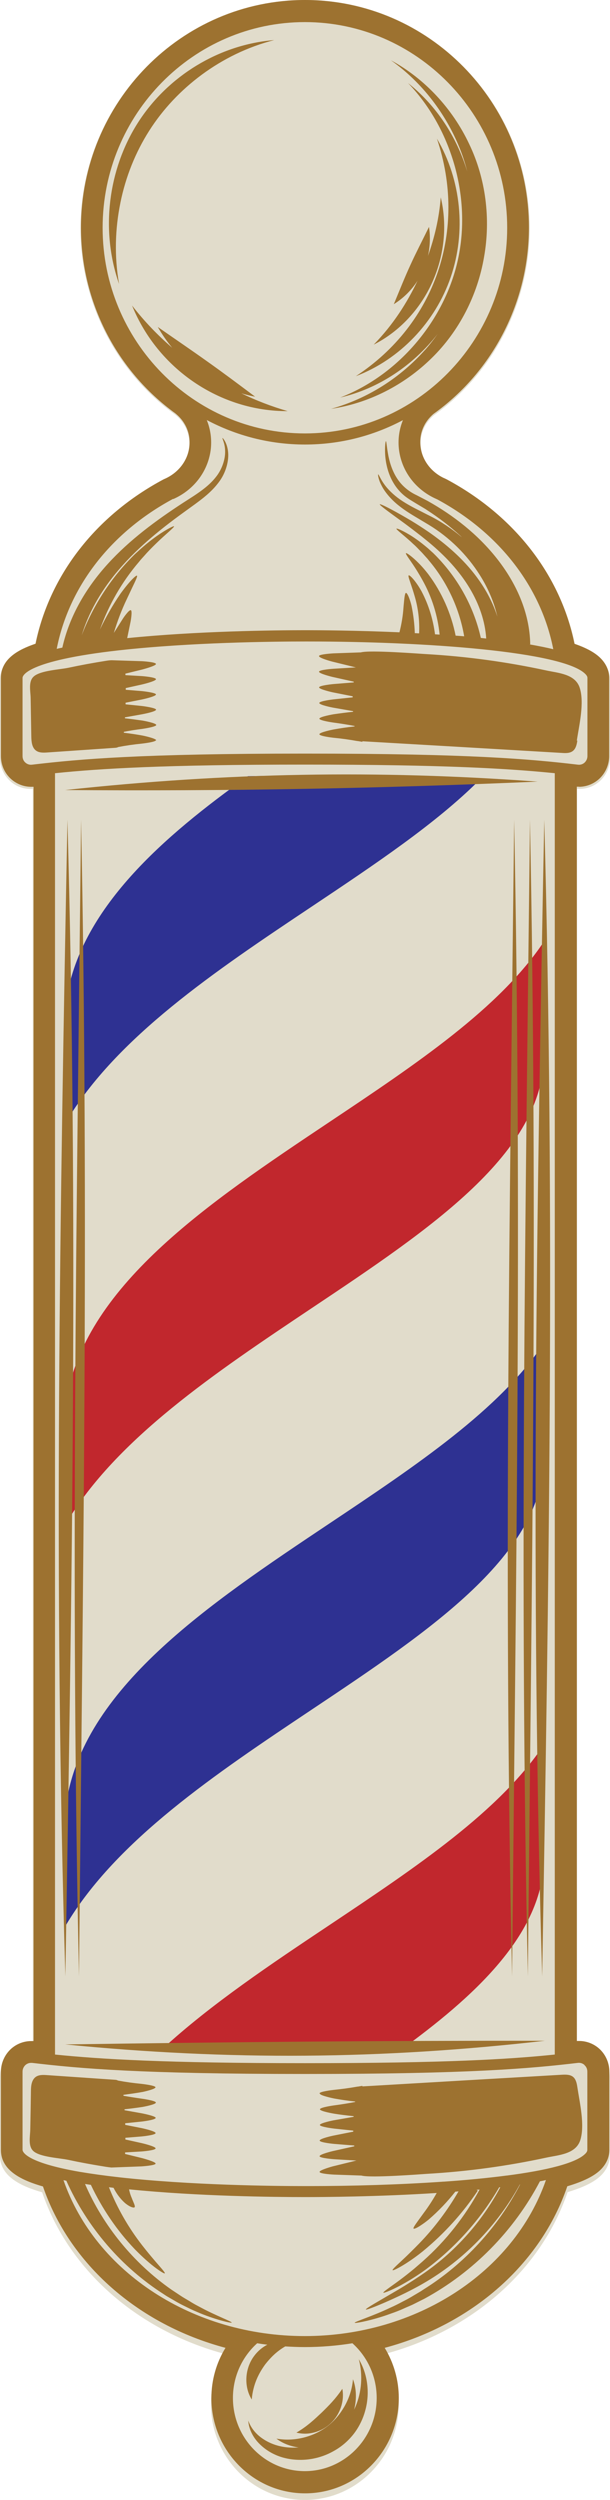 <?xml version="1.0" encoding="UTF-8"?> <svg xmlns="http://www.w3.org/2000/svg" width="65" height="266" viewBox="0 0 65 266" fill="none"><path d="M61.766 83.941C62.558 83.941 63.319 83.645 63.911 83.116C64.603 82.495 64.994 81.6 64.994 80.663V72.317C64.994 71.553 64.683 70.841 64.091 70.24C63.51 69.65 62.588 69.141 61.294 68.693C59.821 61.385 54.878 55.024 47.64 51.156C47.62 51.146 47.429 51.054 47.429 51.054C47.389 51.034 47.349 51.024 47.309 51.004C45.966 50.342 45.053 49.131 44.863 47.726C44.672 46.362 45.184 45.059 46.257 44.174C52.633 39.614 56.442 32.184 56.442 24.296C56.442 10.901 45.705 0 32.502 0C19.299 0 8.572 10.901 8.572 24.306C8.572 32.153 12.341 39.543 18.657 44.113C18.677 44.133 18.707 44.154 18.727 44.174C19.81 45.07 20.321 46.372 20.131 47.736C19.93 49.192 18.968 50.434 17.544 51.075C17.494 51.095 17.454 51.115 17.404 51.136C10.146 54.993 5.193 61.365 3.719 68.673C1.865 69.294 0.01 70.302 0.01 72.317V80.663C0.01 81.6 0.401 82.495 1.093 83.116C1.684 83.656 2.446 83.941 3.238 83.941C3.318 83.941 3.409 83.941 3.489 83.941V217.755C3.409 217.755 3.318 217.755 3.238 217.755C2.436 217.755 1.674 218.05 1.083 218.579C0.391 219.2 0 220.096 0 221.032V229.378C0 231.597 2.286 232.635 4.491 233.267C7.318 241.542 14.657 247.984 23.99 250.478C23.008 252.076 22.477 253.929 22.477 255.842C22.477 261.45 26.968 266 32.482 266C37.996 266 42.487 261.44 42.487 255.842C42.487 253.929 41.956 252.076 40.973 250.478C50.317 247.984 57.655 241.531 60.482 233.246C62.197 232.737 63.38 232.147 64.071 231.445C64.663 230.844 64.974 230.132 64.974 229.368V221.022C64.974 220.086 64.583 219.19 63.891 218.569C63.3 218.03 62.538 217.745 61.745 217.745C61.665 217.745 61.575 217.745 61.495 217.745V83.93C61.575 83.93 61.665 83.93 61.745 83.93L61.766 83.941Z" fill="#E1DCCB"></path><path d="M7.031 192.085C8.756 179.688 22.159 170.741 35.122 162.089C44.365 155.921 53.248 149.987 57.96 142.903V154.914C57.96 165.397 45.939 173.418 33.217 181.907C22.951 188.757 12.425 195.79 7.031 204.828V192.085Z" fill="#2E3192"></path><path d="M32.528 218.345C35.877 218.345 39.275 218.294 42.623 218.182C50.283 212.625 57.962 205.846 57.962 197.642V185.632C53.25 192.716 44.368 198.65 35.125 204.818C28.879 208.981 22.463 213.266 17.34 217.979C22.403 218.223 27.495 218.355 32.528 218.355V218.345Z" fill="#C1272D"></path><path d="M7.031 119.391C12.415 110.353 22.941 103.32 33.207 96.47C39.974 91.951 46.431 87.645 51.082 83.004C44.796 82.698 38.511 82.536 32.335 82.536C30.37 82.536 28.385 82.556 26.42 82.587C17.538 88.917 8.405 96.714 7.031 106.658V119.401V119.391Z" fill="#2E3192"></path><path d="M7.031 162.11C12.415 153.072 22.951 146.049 33.217 139.188C45.939 130.7 57.96 122.669 57.96 112.195V100.185C53.248 107.269 44.365 113.203 35.122 119.371C22.159 128.023 8.756 136.969 7.031 149.367V162.11Z" fill="#C1272D"></path><path d="M61.683 83.717C62.475 83.717 63.237 83.421 63.828 82.892C64.51 82.271 64.911 81.386 64.911 80.449V72.124C64.911 71.36 64.6 70.648 64.009 70.047C63.427 69.457 62.515 68.948 61.212 68.5C59.748 61.212 54.816 54.861 47.597 51.004C47.577 50.993 47.387 50.902 47.387 50.902C47.347 50.881 47.307 50.871 47.267 50.851C45.923 50.199 45.011 48.978 44.82 47.584C44.63 46.22 45.141 44.927 46.204 44.031C52.57 39.482 56.359 32.072 56.359 24.204C56.369 10.87 45.662 0 32.499 0C19.336 0 8.629 10.87 8.629 24.235C8.629 32.062 12.389 39.431 18.695 43.991C18.715 44.011 18.745 44.031 18.765 44.052C19.837 44.947 20.349 46.24 20.168 47.604C19.968 49.049 19.005 50.291 17.592 50.932C17.542 50.953 17.502 50.973 17.451 50.993C10.213 54.841 5.281 61.192 3.797 68.49C1.952 69.111 0.098 70.108 0.098 72.124V80.449C0.098 81.386 0.489 82.271 1.18 82.892C1.772 83.421 2.534 83.717 3.326 83.717C3.406 83.717 3.496 83.717 3.576 83.717V217.175C3.496 217.175 3.416 217.175 3.326 217.175C2.534 217.175 1.772 217.47 1.18 217.999C0.499 218.62 0.098 219.505 0.098 220.442V228.768C0.098 230.976 2.373 232.015 4.579 232.646C7.406 240.9 14.714 247.333 24.028 249.816C23.046 251.414 22.524 253.257 22.524 255.16C22.524 260.748 27.005 265.298 32.509 265.298C38.013 265.298 42.495 260.748 42.495 255.16C42.495 253.257 41.963 251.404 40.991 249.816C50.314 247.333 57.633 240.89 60.45 232.625C62.164 232.116 63.337 231.536 64.029 230.834C64.62 230.233 64.931 229.521 64.931 228.758V220.432C64.931 219.495 64.54 218.61 63.858 217.989C63.267 217.46 62.505 217.164 61.713 217.164C61.633 217.164 61.542 217.164 61.462 217.164V83.706C61.542 83.706 61.633 83.706 61.713 83.706L61.683 83.717ZM62.284 219.74C62.485 219.913 62.585 220.157 62.585 220.432V228.758C62.585 228.88 62.515 229.022 62.364 229.165C61.382 230.162 58.244 230.936 54.003 231.485H53.973C51.938 231.75 49.653 231.974 47.226 232.137L47.196 232.116C47.196 232.116 47.196 232.127 47.186 232.137C42.625 232.452 37.592 232.605 32.81 232.605C32.7 232.605 32.599 232.605 32.489 232.605C29.081 232.605 20.319 232.513 12.699 231.669C11.075 231.485 9.712 231.292 8.559 231.099H8.549C2.604 230.071 2.403 228.9 2.403 228.747V220.422C2.403 220.157 2.514 219.913 2.704 219.729C2.875 219.577 3.085 219.495 3.306 219.495C3.346 219.495 3.376 219.495 3.416 219.495C8.509 220.096 14.955 220.676 32.499 220.676C50.044 220.676 56.49 220.096 61.583 219.495C61.843 219.465 62.094 219.546 62.284 219.719V219.74ZM32.489 262.936C28.259 262.936 24.82 259.445 24.82 255.15C24.82 252.911 25.762 250.804 27.406 249.328C27.767 249.389 28.128 249.44 28.489 249.481C27.948 249.755 27.467 250.163 27.096 250.661C26.073 252.005 25.973 253.949 26.825 255.313C26.965 253.705 27.557 252.544 28.259 251.577C28.81 250.875 29.472 250.193 30.394 249.664C31.086 249.705 31.777 249.735 32.479 249.735C34.204 249.735 35.908 249.593 37.552 249.328C39.196 250.804 40.139 252.911 40.139 255.15C40.139 259.445 36.7 262.936 32.469 262.936H32.489ZM7.065 232.025C9.301 237.033 12.98 241.267 17.491 244.137C17.491 244.137 17.592 244.208 17.772 244.32C17.963 244.432 18.223 244.585 18.544 244.768C18.865 244.961 19.236 245.165 19.657 245.369C20.068 245.572 20.509 245.796 20.96 245.979C22.765 246.773 24.67 247.221 24.69 247.129C24.72 247.017 22.985 246.386 21.371 245.511C20.96 245.297 20.559 245.084 20.198 244.849C19.827 244.626 19.477 244.432 19.196 244.239C18.624 243.862 18.243 243.608 18.243 243.608C14.223 240.788 10.995 236.849 9.06 232.381C9.261 232.412 9.471 232.442 9.682 232.473C10.885 235.007 12.459 237.328 14.354 239.312C14.354 239.312 15.075 240.066 15.857 240.727C16.639 241.399 17.491 241.969 17.562 241.888C17.632 241.806 16.96 241.104 16.339 240.361C15.707 239.628 15.126 238.875 15.126 238.875C13.662 236.992 12.479 234.915 11.607 232.727C11.767 232.747 11.928 232.768 12.098 232.788C12.419 233.429 12.84 233.989 13.341 234.427C13.341 234.427 13.552 234.6 13.782 234.732C14.023 234.865 14.283 234.936 14.344 234.854C14.414 234.773 14.313 234.539 14.223 234.325C14.133 234.122 14.053 233.908 14.053 233.908C13.912 233.592 13.812 233.277 13.752 232.951C21.131 233.694 29.231 233.775 32.479 233.775H32.65C34.264 233.775 40.249 233.745 46.535 233.338C46.124 234.071 45.662 234.783 45.151 235.465C45.151 235.465 44.87 235.852 44.58 236.249C44.299 236.646 43.998 237.043 44.068 237.124C44.139 237.206 44.56 236.982 44.951 236.707C45.352 236.442 45.713 236.137 45.713 236.137C46.725 235.262 47.667 234.274 48.52 233.195C48.63 233.195 48.75 233.175 48.861 233.165C47.698 235.16 46.294 237.043 44.67 238.712C44.67 238.712 43.978 239.424 43.256 240.117C42.535 240.809 41.773 241.46 41.833 241.552C41.893 241.633 42.745 241.185 43.547 240.646C44.359 240.117 45.111 239.496 45.111 239.496C47.317 237.674 49.292 235.516 50.916 233.083L50.775 233.002C50.886 232.992 50.996 232.982 51.106 232.971C49.562 235.821 47.517 238.417 45.071 240.585C45.071 240.585 44.82 240.809 44.439 241.134C44.058 241.47 43.537 241.888 43.006 242.295C41.943 243.119 40.8 243.842 40.85 243.944C40.89 244.035 42.093 243.526 43.226 242.865C44.369 242.223 45.432 241.43 45.432 241.43C48.53 239.119 51.196 236.157 53.191 232.737C53.231 232.737 53.272 232.737 53.312 232.727C51.327 236.442 48.429 239.689 44.901 242.061C44.901 242.061 43.477 243.038 41.963 243.903C40.459 244.788 38.935 245.633 38.986 245.735C39.026 245.827 40.58 245.206 42.093 244.503C42.855 244.157 43.607 243.781 44.159 243.486C44.72 243.19 45.081 242.977 45.081 242.977C49.342 240.534 52.961 236.859 55.387 232.442C55.397 232.442 55.407 232.442 55.417 232.442C53.071 236.961 49.502 240.88 45.141 243.598C45.141 243.598 45.031 243.669 44.85 243.791C44.66 243.903 44.389 244.066 44.058 244.259C43.728 244.463 43.347 244.676 42.916 244.89C42.495 245.114 42.043 245.348 41.572 245.552C39.727 246.437 37.763 247.038 37.793 247.15C37.813 247.241 39.758 246.875 41.622 246.183C42.093 246.02 42.555 245.847 42.976 245.654C43.397 245.46 43.808 245.307 44.139 245.134C44.81 244.799 45.251 244.575 45.251 244.575C50.394 241.776 54.745 237.409 57.532 232.096C57.753 232.055 57.963 232.015 58.174 231.964C54.755 241.786 44.349 248.565 32.469 248.565C20.589 248.565 10.173 241.786 6.764 231.974C6.855 231.994 6.955 232.015 7.055 232.035L7.065 232.025ZM9.471 239.19C9.471 239.19 9.461 239.18 9.451 239.17C9.451 239.17 9.461 239.18 9.471 239.19ZM6.734 234.854C6.734 234.854 6.734 234.844 6.734 234.834C6.734 234.834 6.734 234.844 6.734 234.854ZM58.254 234.834C58.254 234.834 58.254 234.844 58.254 234.854C58.254 234.854 58.254 234.844 58.254 234.834ZM59.517 231.658C59.517 231.658 59.537 231.658 59.547 231.658C59.547 231.658 59.527 231.658 59.517 231.658ZM59.116 218.61C54.284 219.109 47.437 219.526 32.489 219.526C17.542 219.526 10.704 219.098 5.862 218.61V82.271C10.694 81.773 17.552 81.355 32.489 81.355C47.427 81.355 54.274 81.783 59.116 82.271V218.6V218.61ZM32.489 80.185C14.945 80.185 8.499 80.765 3.406 81.365C3.145 81.396 2.895 81.314 2.704 81.141C2.504 80.969 2.403 80.724 2.403 80.449V72.124C2.403 71.94 2.694 70.312 12.709 69.192C20.329 68.347 29.091 68.256 32.499 68.256C32.61 68.256 32.71 68.256 32.82 68.256C45.472 68.256 60.029 69.335 62.374 71.716C62.525 71.869 62.595 72.001 62.595 72.124V80.449C62.595 80.714 62.485 80.958 62.294 81.141C62.104 81.314 61.853 81.396 61.593 81.365C56.49 80.765 50.053 80.185 32.509 80.185H32.489ZM18.444 53.11C20.629 52.154 22.123 50.21 22.444 47.93C22.594 46.81 22.444 45.701 22.033 44.693C25.171 46.352 28.72 47.299 32.499 47.299C36.279 47.299 39.808 46.362 42.936 44.703C42.525 45.711 42.374 46.81 42.525 47.93C42.845 50.22 44.339 52.154 46.535 53.11L46.585 53.131C53.201 56.693 57.663 62.464 58.956 69.08C58.174 68.887 57.322 68.724 56.41 68.561H56.5C56.44 65.09 54.936 61.945 52.931 59.411C50.906 56.856 48.339 54.851 45.572 53.304C45.572 53.304 45.091 53.049 44.379 52.683C43.688 52.367 42.875 51.777 42.324 50.922C41.763 50.077 41.472 49.049 41.342 48.266C41.201 47.482 41.181 46.942 41.121 46.942C41.081 46.942 40.991 47.502 41.041 48.367C41.091 49.222 41.322 50.393 41.943 51.411C42.244 51.92 42.645 52.378 43.076 52.734C43.507 53.09 43.978 53.344 44.319 53.558C44.67 53.772 44.971 53.945 45.171 54.067C45.382 54.189 45.492 54.271 45.492 54.271C46.765 55.085 47.958 56.011 49.071 57.019C49.121 57.07 49.171 57.111 49.211 57.161C48.159 56.276 47.016 55.502 45.803 54.892C45.803 54.892 45.392 54.688 44.78 54.373C44.169 54.067 43.367 53.66 42.635 53.151C41.903 52.642 41.271 52.011 40.89 51.451C40.51 50.902 40.349 50.454 40.299 50.474C40.259 50.474 40.299 50.993 40.66 51.665C40.991 52.337 41.652 53.121 42.424 53.742C43.196 54.373 44.048 54.861 44.66 55.227C45.272 55.594 45.682 55.838 45.682 55.838C47.888 57.172 49.763 59.024 51.126 61.182C51.998 62.556 52.65 64.073 53.001 65.62C52.56 64.225 51.878 62.932 51.066 61.772C49.672 59.777 47.868 58.169 45.963 56.805C45.963 56.805 44.66 55.879 43.286 55.095C41.923 54.301 40.529 53.569 40.469 53.66C40.409 53.752 41.763 54.708 43.086 55.675C43.748 56.164 44.399 56.663 44.88 57.039C45.362 57.426 45.672 57.681 45.672 57.681C47.397 59.105 48.941 60.734 50.063 62.617C51.046 64.256 51.698 66.098 51.808 67.94C51.617 67.92 51.427 67.9 51.236 67.879C50.455 64.388 48.62 61.243 46.154 58.841C46.154 58.841 45.933 58.647 45.602 58.342C45.261 58.057 44.81 57.681 44.319 57.345C43.357 56.663 42.294 56.164 42.244 56.255C42.194 56.347 43.176 57.06 44.038 57.884C44.259 58.077 44.469 58.291 44.66 58.495C44.86 58.688 45.041 58.882 45.181 59.044C45.332 59.207 45.452 59.35 45.542 59.441C45.622 59.543 45.672 59.604 45.672 59.604C47.647 61.925 48.961 64.765 49.462 67.706C49.161 67.676 48.85 67.655 48.55 67.635C48.069 65.243 47.066 63.014 45.662 61.131C45.662 61.131 45.161 60.459 44.57 59.879C43.988 59.289 43.327 58.79 43.256 58.861C43.186 58.943 43.708 59.604 44.169 60.317C44.63 61.019 45.031 61.752 45.031 61.752C46.033 63.543 46.645 65.528 46.845 67.523C46.685 67.513 46.515 67.503 46.354 67.492C46.144 65.874 45.662 64.337 44.931 62.943C44.931 62.943 44.67 62.454 44.339 62.006C44.018 61.558 43.637 61.161 43.547 61.222C43.457 61.284 43.667 61.803 43.838 62.332C44.018 62.851 44.169 63.38 44.169 63.38C44.57 64.704 44.72 66.067 44.66 67.391C44.51 67.391 44.349 67.37 44.199 67.37C44.169 66.393 44.048 65.426 43.858 64.49C43.858 64.49 43.778 64.123 43.647 63.767C43.527 63.411 43.357 63.075 43.256 63.085C43.156 63.105 43.106 63.492 43.066 63.869C43.026 64.246 42.996 64.612 42.996 64.612C42.936 65.528 42.785 66.413 42.565 67.279C37.883 67.075 33.933 67.055 32.67 67.055H32.499C29.211 67.055 20.99 67.146 13.552 67.9L13.912 66.159C13.912 66.159 14.133 65.009 13.943 64.927C13.752 64.846 13.13 65.772 13.13 65.772L12.128 67.35C12.499 66.118 12.95 64.917 13.511 63.747C13.511 63.747 13.802 63.136 14.083 62.535C14.374 61.925 14.684 61.314 14.594 61.253C14.514 61.192 14.043 61.65 13.622 62.159C13.201 62.658 12.82 63.197 12.82 63.197C11.998 64.398 11.276 65.671 10.644 66.994C11.577 64.378 12.99 61.904 14.825 59.767C14.825 59.767 14.875 59.706 14.965 59.594C15.065 59.482 15.196 59.329 15.366 59.146C15.687 58.77 16.148 58.301 16.619 57.843C17.562 56.917 18.604 56.093 18.544 56.001C18.494 55.92 17.361 56.53 16.328 57.314C15.807 57.691 15.316 58.118 14.945 58.444C14.584 58.77 14.344 58.993 14.344 58.993C11.907 61.385 9.963 64.327 8.709 67.594C9.421 65.223 10.704 63.004 12.298 61.05C14.354 58.535 16.91 56.439 19.577 54.515C19.577 54.515 20.068 54.159 20.8 53.63C21.532 53.09 22.544 52.347 23.306 51.319C24.088 50.301 24.419 48.988 24.299 48.032C24.188 47.065 23.727 46.576 23.707 46.606C23.647 46.637 23.978 47.146 23.988 47.991C24.018 48.825 23.677 49.935 22.985 50.78C22.304 51.645 21.371 52.286 20.669 52.754C19.948 53.222 19.466 53.528 19.466 53.528C16.629 55.38 13.832 57.426 11.486 60.001C9.231 62.474 7.406 65.497 6.644 68.907C6.434 68.948 6.233 68.999 6.043 69.04C7.346 62.413 11.817 56.632 18.464 53.07L18.444 53.11ZM10.935 24.235C10.935 12.163 20.609 2.351 32.489 2.351C44.369 2.351 54.044 12.173 54.044 24.235C54.044 36.296 44.369 46.118 32.489 46.118C20.609 46.118 10.935 36.296 10.935 24.235ZM7.617 61.742C7.617 61.742 7.617 61.742 7.617 61.731C7.617 61.731 7.617 61.731 7.617 61.742ZM6.935 84.063C24.248 82.2 40.139 81.905 57.292 83.167C39.948 83.92 24.289 84.185 6.935 84.063ZM58.054 217.144C40.55 219.139 24.469 219.251 6.945 217.531C24.619 217.276 40.61 217.124 58.054 217.144ZM57.993 87.208C59.146 129.702 58.485 168.359 57.773 210.304C56.5 167.963 57.191 129.529 57.993 87.208ZM56.249 210.304C55.327 167.963 56.008 129.529 56.47 87.208C57.312 129.692 56.65 168.349 56.249 210.304ZM8.419 210.304C7.496 167.963 8.178 129.529 8.639 87.208C9.481 129.692 8.82 168.349 8.419 210.304ZM54.565 210.304C53.642 167.963 54.324 129.529 54.785 87.208C55.627 129.692 54.966 168.349 54.565 210.304ZM6.965 210.304C5.692 167.963 6.383 129.529 7.186 87.208C8.338 129.702 7.677 168.359 6.965 210.304ZM61.522 78.79C61.462 79.197 61.372 79.635 61.061 79.89C60.74 80.154 60.289 80.144 59.878 80.114C52.79 79.696 45.703 79.279 38.615 78.872V78.933C38.454 78.902 38.284 78.882 38.123 78.851C38.113 78.851 38.093 78.851 38.083 78.851C37.241 78.699 36.379 78.577 35.497 78.495C35.497 78.495 34.053 78.332 34.033 78.129C34.023 77.915 35.527 77.62 35.527 77.62C36.269 77.487 37.021 77.376 37.783 77.294C37.783 77.274 37.783 77.253 37.783 77.243C37.031 77.101 36.259 76.979 35.487 76.877C35.487 76.877 34.043 76.673 34.033 76.47C34.033 76.256 35.537 76.001 35.537 76.001C36.229 75.9 36.92 75.808 37.622 75.737C37.622 75.716 37.622 75.686 37.622 75.666L35.457 75.289C35.457 75.289 34.023 75.014 34.023 74.8C34.023 74.587 35.547 74.414 35.547 74.414L37.582 74.2C37.582 74.2 37.582 74.118 37.582 74.088L35.427 73.66C35.427 73.66 34.003 73.345 34.003 73.141C34.003 72.928 35.537 72.785 35.537 72.785L37.692 72.612C37.692 72.612 37.692 72.561 37.692 72.531L35.407 72.022C35.407 72.022 33.983 71.676 33.993 71.472C34.003 71.258 35.537 71.157 35.537 71.157L37.923 71.014L35.387 70.393C35.387 70.393 33.963 70.017 33.993 69.803C34.013 69.599 35.547 69.518 35.547 69.518L38.454 69.416C39.417 69.141 44.8 69.569 45.432 69.599C49.713 69.844 53.973 70.424 58.174 71.33C59.467 71.615 61.292 71.696 61.773 73.182C62.294 74.79 61.703 77.192 61.462 78.821L61.522 78.79ZM16.609 78.76C16.599 78.963 15.085 79.126 15.085 79.126C14.243 79.208 13.421 79.33 12.619 79.482C12.529 79.523 12.439 79.554 12.338 79.564L12.058 79.584C12.058 79.584 12.058 79.584 12.048 79.584L5.06 80.063C4.629 80.093 4.158 80.114 3.817 79.849C3.396 79.523 3.346 78.902 3.336 78.353C3.316 76.999 3.286 75.635 3.266 74.281C3.256 73.549 2.995 72.51 3.596 71.981C4.308 71.34 6.353 71.248 7.276 71.055C8.609 70.77 9.952 70.525 11.296 70.312C11.496 70.281 11.697 70.251 11.907 70.251L15.136 70.353C15.136 70.353 16.599 70.434 16.619 70.648C16.639 70.851 15.156 71.238 15.156 71.238L13.361 71.676C13.361 71.727 13.361 71.788 13.371 71.838L15.146 71.94C15.146 71.94 16.609 72.052 16.619 72.266C16.629 72.48 15.146 72.826 15.146 72.826L13.401 73.213C13.401 73.274 13.401 73.335 13.401 73.396L15.156 73.538C15.156 73.538 16.619 73.691 16.619 73.894C16.619 74.108 15.136 74.424 15.136 74.424L13.381 74.77C13.381 74.831 13.381 74.882 13.381 74.943L15.176 75.126C15.176 75.126 16.629 75.309 16.629 75.513C16.629 75.727 15.136 76.001 15.136 76.001L13.311 76.327C13.311 76.327 13.311 76.398 13.311 76.429C13.943 76.5 14.574 76.582 15.206 76.673C15.206 76.673 16.649 76.928 16.649 77.141C16.649 77.345 15.136 77.559 15.136 77.559C14.484 77.64 13.842 77.742 13.201 77.864C13.201 77.895 13.201 77.935 13.191 77.966C13.882 78.047 14.564 78.149 15.226 78.271C15.226 78.271 16.659 78.566 16.649 78.78L16.609 78.76ZM15.186 222.59C14.514 222.712 13.832 222.803 13.15 222.895C13.15 222.925 13.15 222.966 13.161 222.997C13.802 223.109 14.444 223.21 15.095 223.302C15.095 223.302 16.609 223.506 16.609 223.719C16.609 223.933 15.166 224.188 15.166 224.188C14.544 224.279 13.912 224.361 13.271 224.432C13.271 224.462 13.271 224.503 13.271 224.534L15.095 224.859C15.095 224.859 16.589 225.144 16.589 225.348C16.589 225.562 15.136 225.735 15.136 225.735L13.341 225.918C13.341 225.979 13.341 226.03 13.341 226.091L15.095 226.437C15.095 226.437 16.589 226.752 16.579 226.966C16.579 227.18 15.116 227.322 15.116 227.322L13.361 227.465C13.361 227.526 13.361 227.587 13.361 227.648L15.105 228.035C15.105 228.035 16.599 228.381 16.579 228.595C16.569 228.808 15.105 228.92 15.105 228.92L13.331 229.022C13.331 229.073 13.331 229.134 13.321 229.185L15.116 229.623C15.116 229.623 16.599 230.009 16.579 230.213C16.559 230.417 15.095 230.508 15.095 230.508L11.867 230.63C11.667 230.61 11.456 230.579 11.256 230.549C9.912 230.335 8.569 230.091 7.236 229.806C6.313 229.613 4.268 229.521 3.556 228.88C2.965 228.34 3.216 227.302 3.226 226.579C3.256 225.226 3.276 223.862 3.296 222.508C3.296 221.969 3.356 221.348 3.777 221.012C4.118 220.747 4.589 220.768 5.02 220.798L12.008 221.277C12.008 221.277 12.008 221.277 12.018 221.277L12.298 221.297C12.399 221.297 12.489 221.338 12.579 221.378C13.391 221.531 14.213 221.643 15.045 221.724C15.045 221.724 16.559 221.887 16.569 222.091C16.579 222.305 15.146 222.6 15.146 222.6L15.186 222.59ZM34.043 222.742C34.053 222.539 35.507 222.376 35.507 222.376C36.389 222.284 37.251 222.172 38.093 222.02C38.103 222.02 38.123 222.02 38.133 222.02C38.294 221.989 38.464 221.969 38.615 221.938V221.999C45.703 221.582 52.79 221.165 59.878 220.757C60.289 220.737 60.74 220.727 61.061 220.981C61.372 221.236 61.462 221.673 61.522 222.081C61.763 223.709 62.344 226.111 61.833 227.719C61.352 229.205 59.537 229.297 58.234 229.572C54.044 230.478 49.773 231.058 45.492 231.302C44.86 231.343 39.477 231.76 38.514 231.485L35.607 231.384C35.607 231.384 34.073 231.312 34.053 231.099C34.033 230.895 35.447 230.508 35.447 230.508L37.983 229.887L35.597 229.745C35.597 229.745 34.063 229.633 34.053 229.429C34.043 229.216 35.467 228.88 35.467 228.88L37.752 228.371C37.752 228.371 37.752 228.32 37.752 228.289L35.597 228.116C35.597 228.116 34.063 227.974 34.063 227.76C34.063 227.546 35.487 227.241 35.487 227.241L37.642 226.814C37.642 226.814 37.642 226.732 37.642 226.702L35.607 226.488C35.607 226.488 34.083 226.305 34.083 226.101C34.083 225.897 35.517 225.612 35.517 225.612L37.682 225.236C37.682 225.236 37.682 225.185 37.682 225.165C36.981 225.093 36.279 225.012 35.597 224.9C35.597 224.9 34.083 224.646 34.093 224.432C34.093 224.228 35.547 224.025 35.547 224.025C36.319 223.923 37.091 223.801 37.843 223.658C37.843 223.638 37.843 223.618 37.843 223.607C37.081 223.526 36.319 223.414 35.587 223.282C35.587 223.282 34.083 222.976 34.093 222.773L34.043 222.742ZM38.935 256.432C38.695 257.348 38.274 258.224 37.682 258.987C37.091 259.74 36.349 260.371 35.517 260.819C33.873 261.745 31.858 261.99 30.053 261.46C29.141 261.186 28.309 260.697 27.637 260.025C26.975 259.364 26.504 258.468 26.454 257.552C26.755 258.417 27.366 259.079 28.058 259.527C28.75 259.985 29.542 260.259 30.314 260.371C30.815 260.443 31.316 260.453 31.818 260.412C30.955 260.3 30.133 259.995 29.452 259.476C30.544 259.669 31.557 259.577 32.479 259.333C33.392 259.089 34.214 258.682 34.915 258.142C35.617 257.603 36.209 256.901 36.69 256.076C37.161 255.242 37.522 254.275 37.612 253.155C37.993 254.173 38.013 255.323 37.733 256.392C37.783 256.28 37.843 256.168 37.893 256.046C38.514 254.549 38.695 252.778 38.234 251.028C39.176 252.595 39.427 254.61 38.935 256.432ZM31.587 258.834C32.73 258.173 33.492 257.44 34.254 256.728C35.006 255.995 35.748 255.262 36.479 254.173C36.73 255.516 36.209 256.931 35.256 257.827C34.304 258.743 32.88 259.17 31.587 258.834ZM45.261 37.273C45.763 36.713 46.214 36.123 46.645 35.522C44.038 38.861 40.379 41.344 36.249 42.301C39.557 41.019 42.334 38.881 44.469 36.326C46.605 33.761 48.119 30.759 48.81 27.563C49.502 24.367 49.362 20.998 48.48 17.761C47.587 14.535 45.953 11.41 43.477 8.835C46.515 11.237 48.68 14.585 49.793 18.26C49.572 17.395 49.302 16.55 48.961 15.715C47.497 12.112 45.021 8.804 41.652 6.412C45.291 8.387 48.219 11.573 49.983 15.298C51.778 19.023 52.299 23.319 51.577 27.359C50.886 31.4 48.931 35.237 46.003 38.097C43.096 40.958 39.306 42.912 35.276 43.502C39.246 42.403 42.685 40.143 45.261 37.263V37.273ZM12.83 21.578C12.268 24.326 12.168 27.258 12.689 30.219C10.694 24.52 11.516 18.036 14.694 13.059C17.872 8.082 23.356 4.733 29.221 4.265C26.344 4.998 23.757 6.29 21.512 7.939C19.266 9.598 17.361 11.614 15.898 13.914C14.434 16.214 13.391 18.809 12.83 21.568V21.578ZM37.913 40.031C46.404 34.474 49.833 24.459 46.555 14.748C49.171 19.176 49.672 24.693 48.028 29.487C46.384 34.281 42.615 38.24 37.913 40.031ZM39.828 36.662C41.893 34.545 43.347 32.265 44.499 29.863C43.858 30.861 43.006 31.716 41.963 32.367C42.605 30.83 43.126 29.507 43.728 28.204C44.319 26.901 44.981 25.639 45.713 24.143C45.873 25.191 45.823 26.24 45.602 27.237C46.294 25.303 46.785 23.257 46.966 20.998C47.698 24.072 47.307 27.308 46.033 30.097C44.77 32.886 42.585 35.268 39.838 36.662H39.828ZM25.722 41.853C27.266 42.606 28.9 43.237 30.655 43.746C23.456 43.777 16.8 39.258 14.073 32.51C15.396 34.219 16.83 35.695 18.354 37.008C17.782 36.326 17.271 35.583 16.81 34.789C18.664 36.082 20.379 37.242 22.063 38.444C23.747 39.634 25.391 40.866 27.186 42.209C26.695 42.118 26.203 41.996 25.732 41.853H25.722Z" fill="#9D7230"></path></svg> 